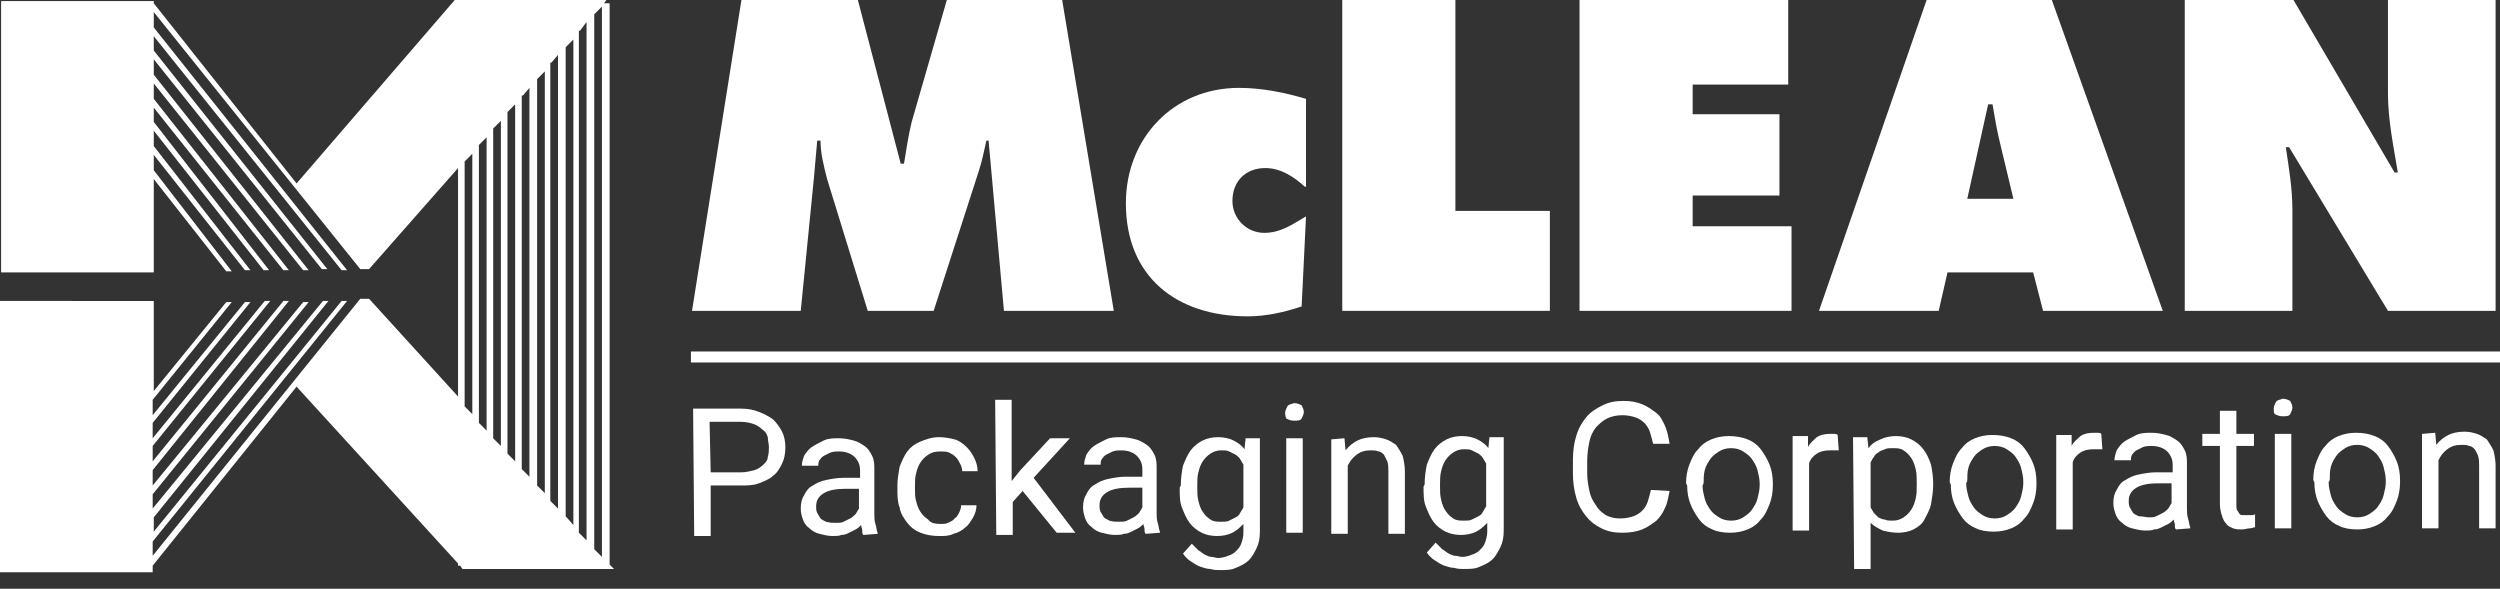 <?xml version="1.0" encoding="UTF-8"?> <!-- Generator: Adobe Illustrator 23.0.1, SVG Export Plug-In . SVG Version: 6.00 Build 0) --> <svg xmlns="http://www.w3.org/2000/svg" xmlns:xlink="http://www.w3.org/1999/xlink" id="Layer_1" x="0px" y="0px" viewBox="0 0 227.6 53.6" style="enable-background:new 0 0 227.6 53.6;" xml:space="preserve"><rect x="0" y="0" width="227.6" height="53.6" fill="#333333" stroke="none"/> <style type="text/css"> .st0{fill-rule:evenodd;clip-rule:evenodd;fill:#FFFFFF;} .st1{fill:#FFFFFF;} .st2{fill:none;stroke:#FFFFFF;stroke-miterlimit:10;} </style> <g> <path class="st0" d="M54.1,1.3l0.7-0.7v50.1l-0.7-0.7V1.3z M52.8,2.8L53.4,2v47.2l-0.7-0.7V2.8z M51.5,4.3l0.7-0.7v44.2L51.5,47 V4.3z M50.2,5.7L50.8,5v41.3l-0.7-0.7V5.7z M48.9,7.2l0.7-0.7v38.4l-0.7-0.7V7.2z M47.6,8.7L48.2,8v35.4l-0.7-0.7V8.7z M46.2,10.2 l0.7-0.7V42l-0.7-0.7V10.2z M44.9,11.7l0.7-0.7v29.6l-0.7-0.7V11.7z M43.6,13.2l0.7-0.7v26.7l-0.7-0.7V13.2z M42.3,14.7l0.7-0.7 v23.7l-0.7-0.7V14.7z M55.2,0H41.4L27,16.7L14,0.3V0.1H0.1v24.7H14v-8.5l6.6,8.4l0.5,0L14,15.5v-1.4l8.3,10.5l0.5,0L14,13.3v-1.4 L24,24.6l0.5,0L14,11.1V9.8l11.8,14.8l0.5,0L14,9V7.6l13.6,17l0.5,0L14,6.8V5.4l15.3,19.1l0.5,0L14,4.6V3.3l17.1,21.3l0.5,0L14,2.5 V1.1l18.8,23.4l0.2,0l0,0h0.6l8.1-9.2v20.8l-8.1-8.9h-0.5l-0.3,0L13.9,50.6v-1.3l17.7-21.9l-0.5,0l-17.1,21v-1.3l15.9-19.7l-0.5,0 L13.9,46.3V45l14.2-17.5l-0.5,0L13.9,44.2v-1.4l12.4-15.4l-0.5,0L13.9,42v-1.4l10.7-13.2l-0.5,0L13.9,39.9v-1.4l8.9-11l-0.5,0 l-8.4,10.3v-1.4l7.2-8.9l-0.5,0l-6.6,8.1v-8.2H0v24.7h13.9v-0.6L27,35.2l14.7,16.1v0.2h0.2l0.2,0.3h13.8l-0.4-0.4V0.3H55L55.2,0z"></path> <g> <path class="st1" d="M67.5,0h10.6L82,14.9h0.3c0.2-1.2,0.4-2.6,0.7-3.8L86.2,0h10.5l4.7,28.3h-10L90,12.8h-0.2 c-0.2,0.9-0.4,1.9-0.7,2.8L85,28.3h-6l-3.7-12c-0.3-1.2-0.6-2.3-0.6-3.5h-0.3c-0.1,1.1-0.2,2.3-0.3,3.4l-1.2,12.1H63L67.5,0z"></path> <path class="st1" d="M118.8,17c-1-0.9-2.2-1.7-3.6-1.7c-1.8,0-3,1.2-3,3c0,1.6,1.3,2.9,2.9,2.9c1.5,0,2.6-0.8,3.8-1.5l-0.4,8.2 c-1.5,0.5-3.2,0.9-4.9,0.9c-6.5,0-11.1-3.6-11.1-10.3c0-5.9,4.3-10.5,10.3-10.5c2,0,4.1,0.4,6.1,1V17z"></path> <path class="st1" d="M122.2,0h10.3v19.2h8.6v9.1h-18.9V0z"></path> <path class="st1" d="M143.8,0h19v7.7h-8.7v2.7h7.9v7.4h-7.9v2.8h9v7.7h-19.3V0z"></path> <path class="st1" d="M176.5,28.3h-10.9L175.4,0h11.4l10.1,28.3H186l-0.9-3.5h-7.8L176.5,28.3z M183.3,18.1l-1.2-5 c-0.3-1.2-0.5-2.4-0.7-3.6H181l-1.9,8.6H183.3z"></path> <path class="st1" d="M198.9,0h9.9l9.2,15.7h0.3c-0.4-2.4-0.9-4.8-0.9-7.2V0h9.8v28.3h-9.8l-9-14.9h-0.3c0.3,2,0.6,3.8,0.6,5.7v9.2 h-9.8V0z"></path> </g> <line class="st2" x1="62.9" y1="32.5" x2="227.6" y2="32.5"></line> <g> <path class="st1" d="M64.7,44.2l0,4.6l-1.5,0l-0.1-11.6l4.3,0c0.7,0,1.2,0.1,1.7,0.3c0.5,0.2,0.9,0.4,1.3,0.7 c0.3,0.3,0.6,0.7,0.8,1.1c0.2,0.4,0.3,0.9,0.3,1.4c0,0.6-0.1,1.1-0.3,1.5c-0.2,0.4-0.4,0.8-0.8,1.1c-0.3,0.3-0.8,0.5-1.3,0.7 c-0.5,0.2-1.1,0.2-1.7,0.2L64.7,44.2z M64.7,43l2.8,0c0.4,0,0.8-0.1,1.2-0.2c0.3-0.1,0.6-0.3,0.8-0.5c0.2-0.2,0.4-0.4,0.4-0.7 c0.1-0.3,0.1-0.6,0.1-0.9c0-0.3-0.1-0.6-0.1-0.9c-0.1-0.3-0.2-0.5-0.5-0.7c-0.2-0.2-0.5-0.4-0.8-0.5c-0.3-0.1-0.7-0.2-1.2-0.2 l-2.8,0L64.7,43z"></path> <path class="st1" d="M78.6,48.7c-0.1-0.1-0.1-0.2-0.1-0.4c0-0.2-0.1-0.3-0.1-0.5c-0.1,0.1-0.3,0.3-0.5,0.4 c-0.2,0.1-0.4,0.2-0.6,0.3c-0.2,0.1-0.4,0.2-0.7,0.2c-0.2,0.1-0.5,0.1-0.8,0.1c-0.4,0-0.8-0.1-1.2-0.2c-0.4-0.1-0.7-0.3-0.9-0.5 c-0.3-0.2-0.5-0.5-0.6-0.8c-0.1-0.3-0.2-0.6-0.2-1c0-0.5,0.1-0.9,0.3-1.2c0.2-0.4,0.4-0.7,0.8-0.9c0.3-0.2,0.7-0.4,1.2-0.5 c0.5-0.1,1-0.2,1.6-0.2l1.5,0l0-0.7c0-0.5-0.2-0.9-0.5-1.2s-0.8-0.5-1.4-0.5c-0.3,0-0.5,0-0.8,0.1c-0.2,0.1-0.4,0.2-0.6,0.3 c-0.2,0.1-0.3,0.3-0.4,0.4c-0.1,0.2-0.1,0.3-0.1,0.5l-1.5,0c0-0.3,0.1-0.6,0.2-0.9c0.2-0.3,0.4-0.6,0.7-0.8s0.7-0.4,1.1-0.6 c0.4-0.2,0.9-0.2,1.4-0.2c0.5,0,0.9,0.1,1.3,0.2c0.4,0.1,0.7,0.3,1,0.5c0.3,0.2,0.5,0.5,0.7,0.9c0.2,0.4,0.2,0.8,0.2,1.3l0,4 c0,0.3,0,0.6,0.1,0.9c0.1,0.3,0.1,0.6,0.2,0.8l0,0.1L78.6,48.7z M76.1,47.6c0.3,0,0.5,0,0.7-0.1c0.2-0.1,0.4-0.2,0.6-0.3 c0.2-0.1,0.4-0.3,0.5-0.4c0.1-0.2,0.2-0.3,0.3-0.5l0-1.8l-1.2,0c-0.8,0-1.5,0.1-2,0.4c-0.5,0.3-0.7,0.7-0.7,1.2 c0,0.2,0,0.4,0.1,0.6c0.1,0.2,0.2,0.3,0.3,0.5c0.1,0.1,0.3,0.2,0.5,0.3C75.6,47.6,75.8,47.6,76.1,47.6z"></path> <path class="st1" d="M85.6,47.7c0.3,0,0.5,0,0.7-0.1c0.2-0.1,0.5-0.2,0.6-0.4c0.2-0.1,0.3-0.3,0.4-0.5c0.1-0.2,0.2-0.4,0.2-0.7 l1.4,0c0,0.4-0.1,0.7-0.3,1.1c-0.2,0.3-0.4,0.7-0.7,0.9c-0.3,0.3-0.7,0.5-1.1,0.6c-0.4,0.2-0.8,0.2-1.3,0.2 c-0.6,0-1.2-0.1-1.7-0.3c-0.5-0.2-0.9-0.5-1.2-0.9c-0.3-0.4-0.6-0.8-0.7-1.4c-0.2-0.5-0.2-1.1-0.2-1.7l0-0.3 c0-0.6,0.1-1.1,0.2-1.7c0.2-0.5,0.4-1,0.7-1.4c0.3-0.4,0.7-0.7,1.2-0.9c0.5-0.2,1-0.4,1.7-0.4c0.5,0,1,0.1,1.4,0.2 s0.8,0.4,1.1,0.7c0.3,0.3,0.5,0.6,0.7,1c0.2,0.4,0.3,0.8,0.3,1.2l-1.4,0c0-0.3-0.1-0.5-0.2-0.7c-0.1-0.2-0.2-0.4-0.4-0.6 c-0.2-0.2-0.4-0.3-0.6-0.4c-0.2-0.1-0.5-0.1-0.8-0.1c-0.5,0-0.8,0.1-1.1,0.3c-0.3,0.2-0.5,0.4-0.7,0.7c-0.2,0.3-0.3,0.6-0.4,1 c-0.1,0.4-0.1,0.7-0.1,1.1l0,0.3c0,0.4,0,0.8,0.1,1.1c0.1,0.4,0.2,0.7,0.4,1c0.2,0.3,0.4,0.5,0.7,0.7 C84.7,47.6,85.1,47.7,85.6,47.7z"></path> <path class="st1" d="M93.1,44.7l-0.9,1l0,3l-1.5,0l-0.1-12.3l1.5,0l0,7.4l0.8-1l2.7-2.9l1.8,0l-3.3,3.6l3.8,5l-1.7,0L93.1,44.7z"></path> <path class="st1" d="M104.3,48.6c-0.1-0.1-0.1-0.2-0.1-0.4c0-0.2-0.1-0.3-0.1-0.5c-0.1,0.1-0.3,0.3-0.5,0.4 c-0.2,0.1-0.4,0.2-0.6,0.3c-0.2,0.1-0.4,0.2-0.7,0.2c-0.2,0.1-0.5,0.1-0.8,0.1c-0.4,0-0.8-0.1-1.2-0.2c-0.4-0.1-0.7-0.3-0.9-0.5 c-0.3-0.2-0.5-0.5-0.6-0.8c-0.1-0.3-0.2-0.6-0.2-1c0-0.5,0.1-0.9,0.3-1.2c0.2-0.4,0.4-0.7,0.8-0.9c0.3-0.2,0.7-0.4,1.2-0.5 c0.5-0.1,1-0.2,1.6-0.2l1.5,0l0-0.7c0-0.5-0.2-0.9-0.5-1.2s-0.8-0.5-1.4-0.5c-0.3,0-0.5,0-0.8,0.1c-0.2,0.1-0.4,0.2-0.6,0.3 c-0.2,0.1-0.3,0.3-0.4,0.4c-0.1,0.2-0.1,0.3-0.1,0.5l-1.5,0c0-0.3,0.1-0.6,0.2-0.9c0.2-0.3,0.4-0.6,0.7-0.8 c0.3-0.2,0.7-0.4,1.1-0.6c0.4-0.2,0.9-0.2,1.4-0.2c0.5,0,0.9,0.1,1.3,0.2c0.4,0.1,0.7,0.3,1,0.5c0.3,0.2,0.5,0.5,0.7,0.9 c0.2,0.4,0.2,0.8,0.2,1.3l0,4c0,0.3,0,0.6,0.1,0.9c0.1,0.3,0.1,0.6,0.2,0.8l0,0.1L104.3,48.6z M101.9,47.5c0.3,0,0.5,0,0.7-0.1 c0.2-0.1,0.4-0.2,0.6-0.3c0.2-0.1,0.4-0.3,0.5-0.4c0.1-0.2,0.2-0.3,0.3-0.5l0-1.8l-1.2,0c-0.8,0-1.5,0.1-2,0.4 c-0.5,0.3-0.7,0.7-0.7,1.2c0,0.2,0,0.4,0.1,0.6c0.1,0.2,0.2,0.3,0.3,0.5c0.1,0.1,0.3,0.2,0.5,0.3 C101.3,47.5,101.6,47.5,101.9,47.5z"></path> <path class="st1" d="M107.5,44.2c0-0.7,0.1-1.3,0.2-1.8c0.2-0.5,0.4-1,0.7-1.4c0.3-0.4,0.7-0.7,1.1-0.9c0.4-0.2,0.9-0.3,1.4-0.3 c0.5,0,1,0.1,1.4,0.3c0.4,0.2,0.8,0.5,1,0.8l0.1-1l1.3,0l0,8.5c0,0.6-0.1,1.1-0.3,1.5c-0.2,0.4-0.4,0.8-0.7,1.1 c-0.3,0.3-0.7,0.5-1.2,0.7c-0.4,0.2-0.9,0.2-1.5,0.2c-0.2,0-0.5,0-0.8-0.1c-0.3,0-0.6-0.1-0.9-0.2c-0.3-0.1-0.6-0.3-0.9-0.5 c-0.3-0.2-0.5-0.4-0.7-0.7l0.8-0.9c0.2,0.2,0.4,0.4,0.6,0.6c0.2,0.1,0.4,0.3,0.6,0.4c0.2,0.1,0.4,0.2,0.6,0.2 c0.2,0,0.4,0.1,0.6,0.1c0.3,0,0.7-0.1,0.9-0.2c0.3-0.1,0.5-0.2,0.7-0.4c0.2-0.2,0.4-0.4,0.5-0.7c0.1-0.3,0.2-0.6,0.2-1l0-0.8 c-0.3,0.3-0.6,0.6-1,0.8c-0.4,0.2-0.9,0.3-1.4,0.3c-0.5,0-1-0.1-1.4-0.3c-0.4-0.2-0.8-0.5-1.1-0.9c-0.3-0.4-0.5-0.9-0.7-1.4 c-0.2-0.5-0.2-1.1-0.2-1.8L107.5,44.2z M109,44.4c0,0.4,0,0.8,0.1,1.2c0.1,0.4,0.2,0.7,0.4,1c0.2,0.3,0.4,0.5,0.7,0.7 s0.6,0.2,1,0.2c0.3,0,0.5,0,0.7-0.1c0.2-0.1,0.4-0.2,0.6-0.3c0.2-0.1,0.3-0.2,0.4-0.4c0.1-0.2,0.2-0.3,0.3-0.5l0-3.9 c-0.1-0.2-0.2-0.3-0.3-0.5c-0.1-0.2-0.3-0.3-0.4-0.4c-0.2-0.1-0.4-0.2-0.6-0.3c-0.2-0.1-0.4-0.1-0.7-0.1c-0.4,0-0.7,0.1-1,0.3 c-0.3,0.2-0.5,0.4-0.7,0.7c-0.2,0.3-0.3,0.6-0.4,1c-0.1,0.4-0.1,0.8-0.1,1.2L109,44.4z"></path> <path class="st1" d="M117,37.6c0-0.2,0.1-0.4,0.2-0.6c0.1-0.2,0.4-0.2,0.6-0.3c0.3,0,0.5,0.1,0.7,0.2c0.1,0.2,0.2,0.4,0.2,0.6 c0,0.2-0.1,0.4-0.2,0.6c-0.1,0.2-0.4,0.2-0.7,0.2c-0.3,0-0.5-0.1-0.7-0.2C117.1,38.1,117,37.9,117,37.6z M118.6,48.5l-1.5,0l0-8.6 l1.5,0L118.6,48.5z"></path> <path class="st1" d="M122.4,39.9l0.1,1.1c0.3-0.4,0.7-0.7,1.1-0.9c0.4-0.2,0.9-0.3,1.5-0.3c0.4,0,0.8,0.1,1.1,0.2 c0.3,0.1,0.6,0.3,0.9,0.5c0.2,0.3,0.4,0.6,0.6,1c0.1,0.4,0.2,0.9,0.2,1.4l0,5.7l-1.5,0l0-5.7c0-0.3,0-0.6-0.1-0.9 c-0.1-0.2-0.2-0.4-0.3-0.6c-0.1-0.1-0.3-0.3-0.5-0.3c-0.2-0.1-0.5-0.1-0.7-0.1c-0.5,0-0.9,0.1-1.3,0.4c-0.4,0.3-0.6,0.6-0.8,1 l0,6.2l-1.5,0l0-8.6L122.4,39.9z"></path> <path class="st1" d="M129.7,44.1c0-0.7,0.1-1.3,0.2-1.8c0.2-0.5,0.4-1,0.7-1.4c0.3-0.4,0.7-0.7,1.1-0.9c0.4-0.2,0.9-0.3,1.4-0.3 c0.5,0,1,0.1,1.4,0.3c0.4,0.2,0.8,0.5,1,0.8l0.1-1l1.3,0l0,8.5c0,0.6-0.1,1.1-0.3,1.5c-0.2,0.4-0.4,0.8-0.7,1.1 c-0.3,0.3-0.7,0.5-1.2,0.7c-0.4,0.2-0.9,0.2-1.5,0.2c-0.2,0-0.5,0-0.8-0.1c-0.3,0-0.6-0.1-0.9-0.2c-0.3-0.1-0.6-0.3-0.9-0.5 c-0.3-0.2-0.5-0.4-0.7-0.7l0.8-0.9c0.2,0.2,0.4,0.4,0.6,0.6c0.2,0.1,0.4,0.3,0.6,0.4c0.2,0.1,0.4,0.2,0.6,0.2 c0.2,0,0.4,0.1,0.6,0.1c0.3,0,0.7-0.1,0.9-0.2c0.3-0.1,0.5-0.2,0.7-0.4c0.2-0.2,0.4-0.4,0.5-0.7c0.1-0.3,0.2-0.6,0.2-1l0-0.8 c-0.3,0.3-0.6,0.6-1,0.8c-0.4,0.2-0.9,0.3-1.4,0.3c-0.5,0-1-0.1-1.4-0.3s-0.8-0.5-1.1-0.9c-0.3-0.4-0.5-0.9-0.7-1.4 c-0.2-0.5-0.2-1.1-0.2-1.8L129.7,44.1z M131.1,44.3c0,0.4,0,0.8,0.1,1.2c0.1,0.4,0.2,0.7,0.4,1c0.2,0.3,0.4,0.5,0.7,0.7 c0.3,0.2,0.6,0.2,1,0.2c0.3,0,0.5,0,0.7-0.1c0.2-0.1,0.4-0.2,0.6-0.3c0.2-0.1,0.3-0.2,0.4-0.4c0.1-0.2,0.2-0.3,0.3-0.5l0-3.9 c-0.1-0.2-0.2-0.3-0.3-0.5c-0.1-0.2-0.3-0.3-0.4-0.4c-0.2-0.1-0.4-0.2-0.6-0.3c-0.2-0.1-0.4-0.1-0.7-0.1c-0.4,0-0.7,0.1-1,0.3 c-0.3,0.2-0.5,0.4-0.7,0.7c-0.2,0.3-0.3,0.6-0.4,1c-0.1,0.4-0.1,0.8-0.1,1.2L131.1,44.3z"></path> <path class="st1" d="M152,44.7c-0.1,0.5-0.2,1.1-0.4,1.5c-0.2,0.5-0.5,0.9-0.8,1.2c-0.4,0.3-0.8,0.6-1.3,0.8 c-0.5,0.2-1.1,0.3-1.8,0.3c-0.7,0-1.3-0.1-1.9-0.4c-0.6-0.3-1-0.6-1.4-1.1c-0.4-0.5-0.7-1-0.9-1.7c-0.2-0.7-0.3-1.4-0.3-2.2l0-1.2 c0-0.8,0.1-1.6,0.3-2.2c0.2-0.7,0.5-1.2,0.9-1.7c0.4-0.5,0.9-0.8,1.5-1.1c0.6-0.3,1.2-0.4,1.9-0.4c0.7,0,1.2,0.1,1.7,0.3 c0.5,0.2,0.9,0.5,1.3,0.8c0.4,0.3,0.6,0.8,0.8,1.2c0.2,0.5,0.3,1,0.4,1.6l-1.5,0c-0.1-0.4-0.2-0.8-0.3-1.1 c-0.1-0.3-0.3-0.6-0.5-0.8c-0.2-0.2-0.5-0.4-0.8-0.5c-0.3-0.1-0.7-0.2-1.2-0.2c-0.5,0-1,0.1-1.4,0.3c-0.4,0.2-0.7,0.5-1,0.8 c-0.3,0.4-0.5,0.8-0.6,1.3c-0.1,0.5-0.2,1.1-0.2,1.7l0,1.2c0,0.6,0.1,1.1,0.2,1.6c0.1,0.5,0.3,0.9,0.6,1.3 c0.2,0.4,0.6,0.7,0.9,0.9c0.4,0.2,0.8,0.3,1.3,0.3c0.5,0,0.9-0.1,1.2-0.2c0.3-0.1,0.6-0.3,0.8-0.5c0.2-0.2,0.4-0.5,0.5-0.8 c0.1-0.3,0.2-0.7,0.3-1.1L152,44.7z"></path> <path class="st1" d="M153.5,44c0-0.6,0.1-1.2,0.3-1.7c0.2-0.5,0.4-1,0.8-1.4c0.3-0.4,0.7-0.7,1.2-0.9c0.5-0.2,1-0.3,1.6-0.3 c0.6,0,1.2,0.1,1.7,0.3c0.5,0.2,0.9,0.5,1.2,0.9c0.3,0.4,0.6,0.9,0.8,1.4s0.3,1.1,0.3,1.7l0,0.2c0,0.6-0.1,1.2-0.3,1.7 c-0.2,0.5-0.4,1-0.8,1.4c-0.3,0.4-0.7,0.7-1.2,0.9c-0.5,0.2-1,0.3-1.6,0.3c-0.6,0-1.2-0.1-1.6-0.3c-0.5-0.2-0.9-0.5-1.2-0.9 c-0.3-0.4-0.6-0.9-0.8-1.4c-0.2-0.5-0.3-1.1-0.3-1.7L153.5,44z M155,44.2c0,0.4,0.1,0.8,0.2,1.2c0.1,0.4,0.3,0.7,0.5,1 c0.2,0.3,0.5,0.5,0.8,0.7c0.3,0.2,0.7,0.3,1.1,0.3c0.4,0,0.8-0.1,1.1-0.3c0.3-0.2,0.6-0.4,0.8-0.7c0.2-0.3,0.4-0.6,0.5-1 s0.2-0.8,0.2-1.2l0-0.2c0-0.4-0.1-0.8-0.2-1.2c-0.1-0.4-0.3-0.7-0.5-1c-0.2-0.3-0.5-0.5-0.8-0.7c-0.3-0.2-0.7-0.3-1.1-0.3 c-0.4,0-0.8,0.1-1.1,0.3c-0.3,0.2-0.6,0.4-0.8,0.7c-0.2,0.3-0.4,0.6-0.5,1c-0.1,0.4-0.1,0.8-0.1,1.2L155,44.2z"></path> <path class="st1" d="M167.4,41c-0.1,0-0.2,0-0.4,0c-0.1,0-0.2,0-0.4,0c-0.5,0-0.9,0.1-1.2,0.3c-0.3,0.2-0.6,0.5-0.7,0.9l0,6.1 l-1.5,0l0-8.6l1.4,0l0,1c0.2-0.4,0.5-0.6,0.8-0.9c0.3-0.2,0.7-0.3,1.2-0.3c0.1,0,0.2,0,0.4,0c0.1,0,0.2,0,0.3,0.1L167.4,41z"></path> <path class="st1" d="M176,44.1c0,0.6-0.1,1.2-0.2,1.8c-0.1,0.5-0.4,1-0.6,1.4s-0.6,0.7-1,0.9c-0.4,0.2-0.9,0.3-1.4,0.3 c-0.5,0-1-0.1-1.4-0.2c-0.4-0.2-0.8-0.4-1.1-0.7l0,4.2l-1.5,0l-0.1-12l1.3,0l0.1,1c0.3-0.4,0.6-0.6,1.1-0.8 c0.4-0.2,0.9-0.3,1.4-0.3c0.5,0,1,0.1,1.4,0.3c0.4,0.2,0.8,0.5,1.1,0.9c0.3,0.4,0.5,0.8,0.7,1.4c0.1,0.5,0.2,1.1,0.2,1.8L176,44.1 z M174.5,43.9c0-0.4,0-0.8-0.1-1.2c-0.1-0.4-0.2-0.7-0.4-1c-0.2-0.3-0.4-0.5-0.7-0.7c-0.3-0.2-0.6-0.2-1-0.2c-0.3,0-0.5,0-0.7,0.1 c-0.2,0.1-0.4,0.1-0.6,0.3c-0.2,0.1-0.3,0.2-0.4,0.4c-0.1,0.1-0.2,0.3-0.3,0.5l0,4.1c0.1,0.2,0.2,0.3,0.3,0.5 c0.1,0.1,0.3,0.3,0.4,0.4c0.2,0.1,0.4,0.2,0.6,0.2c0.2,0.1,0.4,0.1,0.7,0.1c0.4,0,0.7-0.1,1-0.3c0.3-0.2,0.5-0.4,0.7-0.7 c0.2-0.3,0.3-0.6,0.4-1c0.1-0.4,0.1-0.8,0.1-1.2L174.5,43.9z"></path> <path class="st1" d="M177.5,43.9c0-0.6,0.1-1.2,0.3-1.7c0.2-0.5,0.4-1,0.8-1.4c0.3-0.4,0.7-0.7,1.2-0.9c0.5-0.2,1-0.3,1.6-0.3 c0.6,0,1.2,0.1,1.7,0.3c0.5,0.2,0.9,0.5,1.2,0.9c0.3,0.4,0.6,0.9,0.8,1.4c0.2,0.5,0.3,1.1,0.3,1.7l0,0.2c0,0.6-0.1,1.2-0.3,1.7 c-0.2,0.5-0.4,1-0.8,1.4c-0.3,0.4-0.7,0.7-1.2,0.9c-0.5,0.2-1,0.3-1.6,0.3c-0.6,0-1.2-0.1-1.6-0.3c-0.5-0.2-0.9-0.5-1.2-0.9 c-0.3-0.4-0.6-0.9-0.8-1.4c-0.2-0.5-0.3-1.1-0.3-1.7L177.5,43.9z M179,44c0,0.4,0.1,0.8,0.2,1.2c0.1,0.4,0.3,0.7,0.5,1 c0.2,0.3,0.5,0.5,0.8,0.7c0.3,0.2,0.7,0.3,1.1,0.3c0.4,0,0.8-0.1,1.1-0.3c0.3-0.2,0.6-0.4,0.8-0.7c0.2-0.3,0.4-0.6,0.5-1 c0.1-0.4,0.2-0.8,0.2-1.2l0-0.2c0-0.4-0.1-0.8-0.2-1.2s-0.3-0.7-0.5-1c-0.2-0.3-0.5-0.5-0.8-0.7c-0.3-0.2-0.7-0.3-1.1-0.3 c-0.4,0-0.8,0.1-1.1,0.3s-0.6,0.4-0.8,0.7c-0.2,0.3-0.4,0.6-0.5,1c-0.1,0.4-0.1,0.8-0.1,1.2L179,44z"></path> <path class="st1" d="M191.4,40.9c-0.1,0-0.2,0-0.4,0c-0.1,0-0.2,0-0.4,0c-0.5,0-0.9,0.1-1.2,0.3c-0.3,0.2-0.6,0.5-0.7,0.9l0,6.1 l-1.5,0l0-8.6l1.4,0l0,1c0.2-0.4,0.5-0.6,0.8-0.9c0.3-0.2,0.7-0.3,1.2-0.3c0.1,0,0.2,0,0.4,0c0.1,0,0.2,0,0.3,0.1L191.4,40.9z"></path> <path class="st1" d="M198.1,48.2c-0.1-0.1-0.1-0.2-0.1-0.4c0-0.2-0.1-0.3-0.1-0.5c-0.1,0.1-0.3,0.3-0.5,0.4 c-0.2,0.1-0.4,0.2-0.6,0.3c-0.2,0.1-0.4,0.2-0.7,0.2c-0.2,0.1-0.5,0.1-0.8,0.1c-0.4,0-0.8-0.1-1.2-0.2c-0.4-0.1-0.7-0.3-0.9-0.5 c-0.3-0.2-0.5-0.5-0.6-0.8s-0.2-0.6-0.2-1c0-0.5,0.1-0.9,0.3-1.2c0.2-0.4,0.4-0.7,0.8-0.9c0.3-0.2,0.7-0.4,1.2-0.5s1-0.2,1.6-0.2 l1.5,0l0-0.7c0-0.5-0.2-0.9-0.5-1.2s-0.8-0.5-1.4-0.5c-0.3,0-0.5,0-0.8,0.1c-0.2,0.1-0.4,0.2-0.6,0.3c-0.2,0.1-0.3,0.3-0.4,0.4 c-0.1,0.2-0.1,0.3-0.1,0.5l-1.5,0c0-0.3,0.1-0.6,0.2-0.9c0.2-0.3,0.4-0.6,0.7-0.8c0.3-0.2,0.7-0.4,1.1-0.6 c0.4-0.2,0.9-0.2,1.4-0.2c0.5,0,0.9,0.1,1.3,0.2c0.4,0.1,0.7,0.3,1,0.5c0.3,0.2,0.5,0.5,0.7,0.9c0.2,0.4,0.2,0.8,0.2,1.3l0,4 c0,0.3,0,0.6,0.1,0.9c0.1,0.3,0.1,0.6,0.2,0.8l0,0.1L198.1,48.2z M195.6,47.1c0.3,0,0.5,0,0.7-0.1c0.2-0.1,0.4-0.2,0.6-0.3 c0.2-0.1,0.4-0.3,0.5-0.4c0.1-0.2,0.2-0.3,0.3-0.5l0-1.8l-1.2,0c-0.8,0-1.5,0.1-2,0.4c-0.5,0.3-0.7,0.7-0.7,1.2 c0,0.2,0,0.4,0.1,0.6c0.1,0.2,0.2,0.3,0.3,0.5c0.1,0.1,0.3,0.2,0.5,0.3C195.1,47,195.4,47.1,195.6,47.1z"></path> <path class="st1" d="M203.6,37.4l0,2.1l1.6,0l0,1.1l-1.6,0l0,5.4c0,0.2,0,0.4,0.1,0.5c0.1,0.1,0.1,0.2,0.2,0.3 c0.1,0.1,0.2,0.1,0.3,0.1c0.1,0,0.2,0,0.4,0c0.1,0,0.3,0,0.4,0c0.1,0,0.2,0,0.3-0.1l0,1.2c-0.1,0-0.3,0.1-0.5,0.1 c-0.2,0-0.4,0.1-0.7,0.1c-0.3,0-0.5,0-0.8-0.1c-0.2-0.1-0.5-0.2-0.6-0.4c-0.2-0.2-0.3-0.4-0.4-0.7c-0.1-0.3-0.2-0.7-0.2-1.1l0-5.3 l-1.6,0l0-1.1l1.6,0l0-2.1L203.6,37.4z"></path> <path class="st1" d="M207,37.2c0-0.2,0.1-0.4,0.2-0.6c0.1-0.2,0.4-0.2,0.6-0.3c0.3,0,0.5,0.1,0.7,0.2c0.1,0.2,0.2,0.4,0.2,0.6 c0,0.2-0.1,0.4-0.2,0.6c-0.1,0.2-0.4,0.2-0.7,0.2c-0.3,0-0.5-0.1-0.7-0.2C207,37.6,207,37.4,207,37.2z M208.6,48.1l-1.5,0l0-8.6 l1.5,0L208.6,48.1z"></path> <path class="st1" d="M210.6,43.7c0-0.6,0.1-1.2,0.3-1.7c0.2-0.5,0.4-1,0.8-1.4c0.3-0.4,0.7-0.7,1.2-0.9c0.5-0.2,1-0.3,1.6-0.3 c0.6,0,1.2,0.1,1.7,0.3c0.5,0.2,0.9,0.5,1.2,0.9c0.3,0.4,0.6,0.9,0.8,1.4s0.3,1.1,0.3,1.7l0,0.2c0,0.6-0.1,1.2-0.3,1.7 c-0.2,0.5-0.4,1-0.8,1.4c-0.3,0.4-0.7,0.7-1.2,0.9c-0.5,0.2-1,0.3-1.6,0.3c-0.6,0-1.2-0.1-1.6-0.3c-0.5-0.2-0.9-0.5-1.2-0.9 c-0.3-0.4-0.6-0.9-0.8-1.4c-0.2-0.5-0.3-1.1-0.3-1.7L210.6,43.7z M212,43.9c0,0.4,0.1,0.8,0.2,1.2c0.1,0.4,0.3,0.7,0.5,1 c0.2,0.3,0.5,0.5,0.8,0.7c0.3,0.2,0.7,0.3,1.1,0.3c0.4,0,0.8-0.1,1.1-0.3c0.3-0.2,0.6-0.4,0.8-0.7c0.2-0.3,0.4-0.6,0.5-1 c0.1-0.4,0.2-0.8,0.2-1.2l0-0.2c0-0.4-0.1-0.8-0.2-1.2c-0.1-0.4-0.3-0.7-0.5-1c-0.2-0.3-0.5-0.5-0.8-0.7c-0.3-0.2-0.7-0.3-1.1-0.3 c-0.4,0-0.8,0.1-1.1,0.3c-0.3,0.2-0.6,0.4-0.8,0.7c-0.2,0.3-0.4,0.6-0.5,1c-0.1,0.4-0.1,0.8-0.1,1.2L212,43.9z"></path> <path class="st1" d="M221.7,39.4l0.1,1.1c0.3-0.4,0.7-0.7,1.1-0.9c0.4-0.2,0.9-0.3,1.5-0.3c0.4,0,0.8,0.1,1.1,0.2 c0.3,0.1,0.6,0.3,0.9,0.5c0.2,0.3,0.4,0.6,0.6,1c0.1,0.4,0.2,0.9,0.2,1.4l0,5.7l-1.5,0l0-5.7c0-0.3,0-0.6-0.1-0.9 s-0.2-0.4-0.3-0.6c-0.1-0.1-0.3-0.3-0.5-0.3c-0.2-0.1-0.5-0.1-0.7-0.1c-0.5,0-0.9,0.1-1.3,0.4c-0.4,0.3-0.6,0.6-0.8,1l0,6.2 l-1.5,0l0-8.6L221.7,39.4z"></path> </g> </g> </svg> 